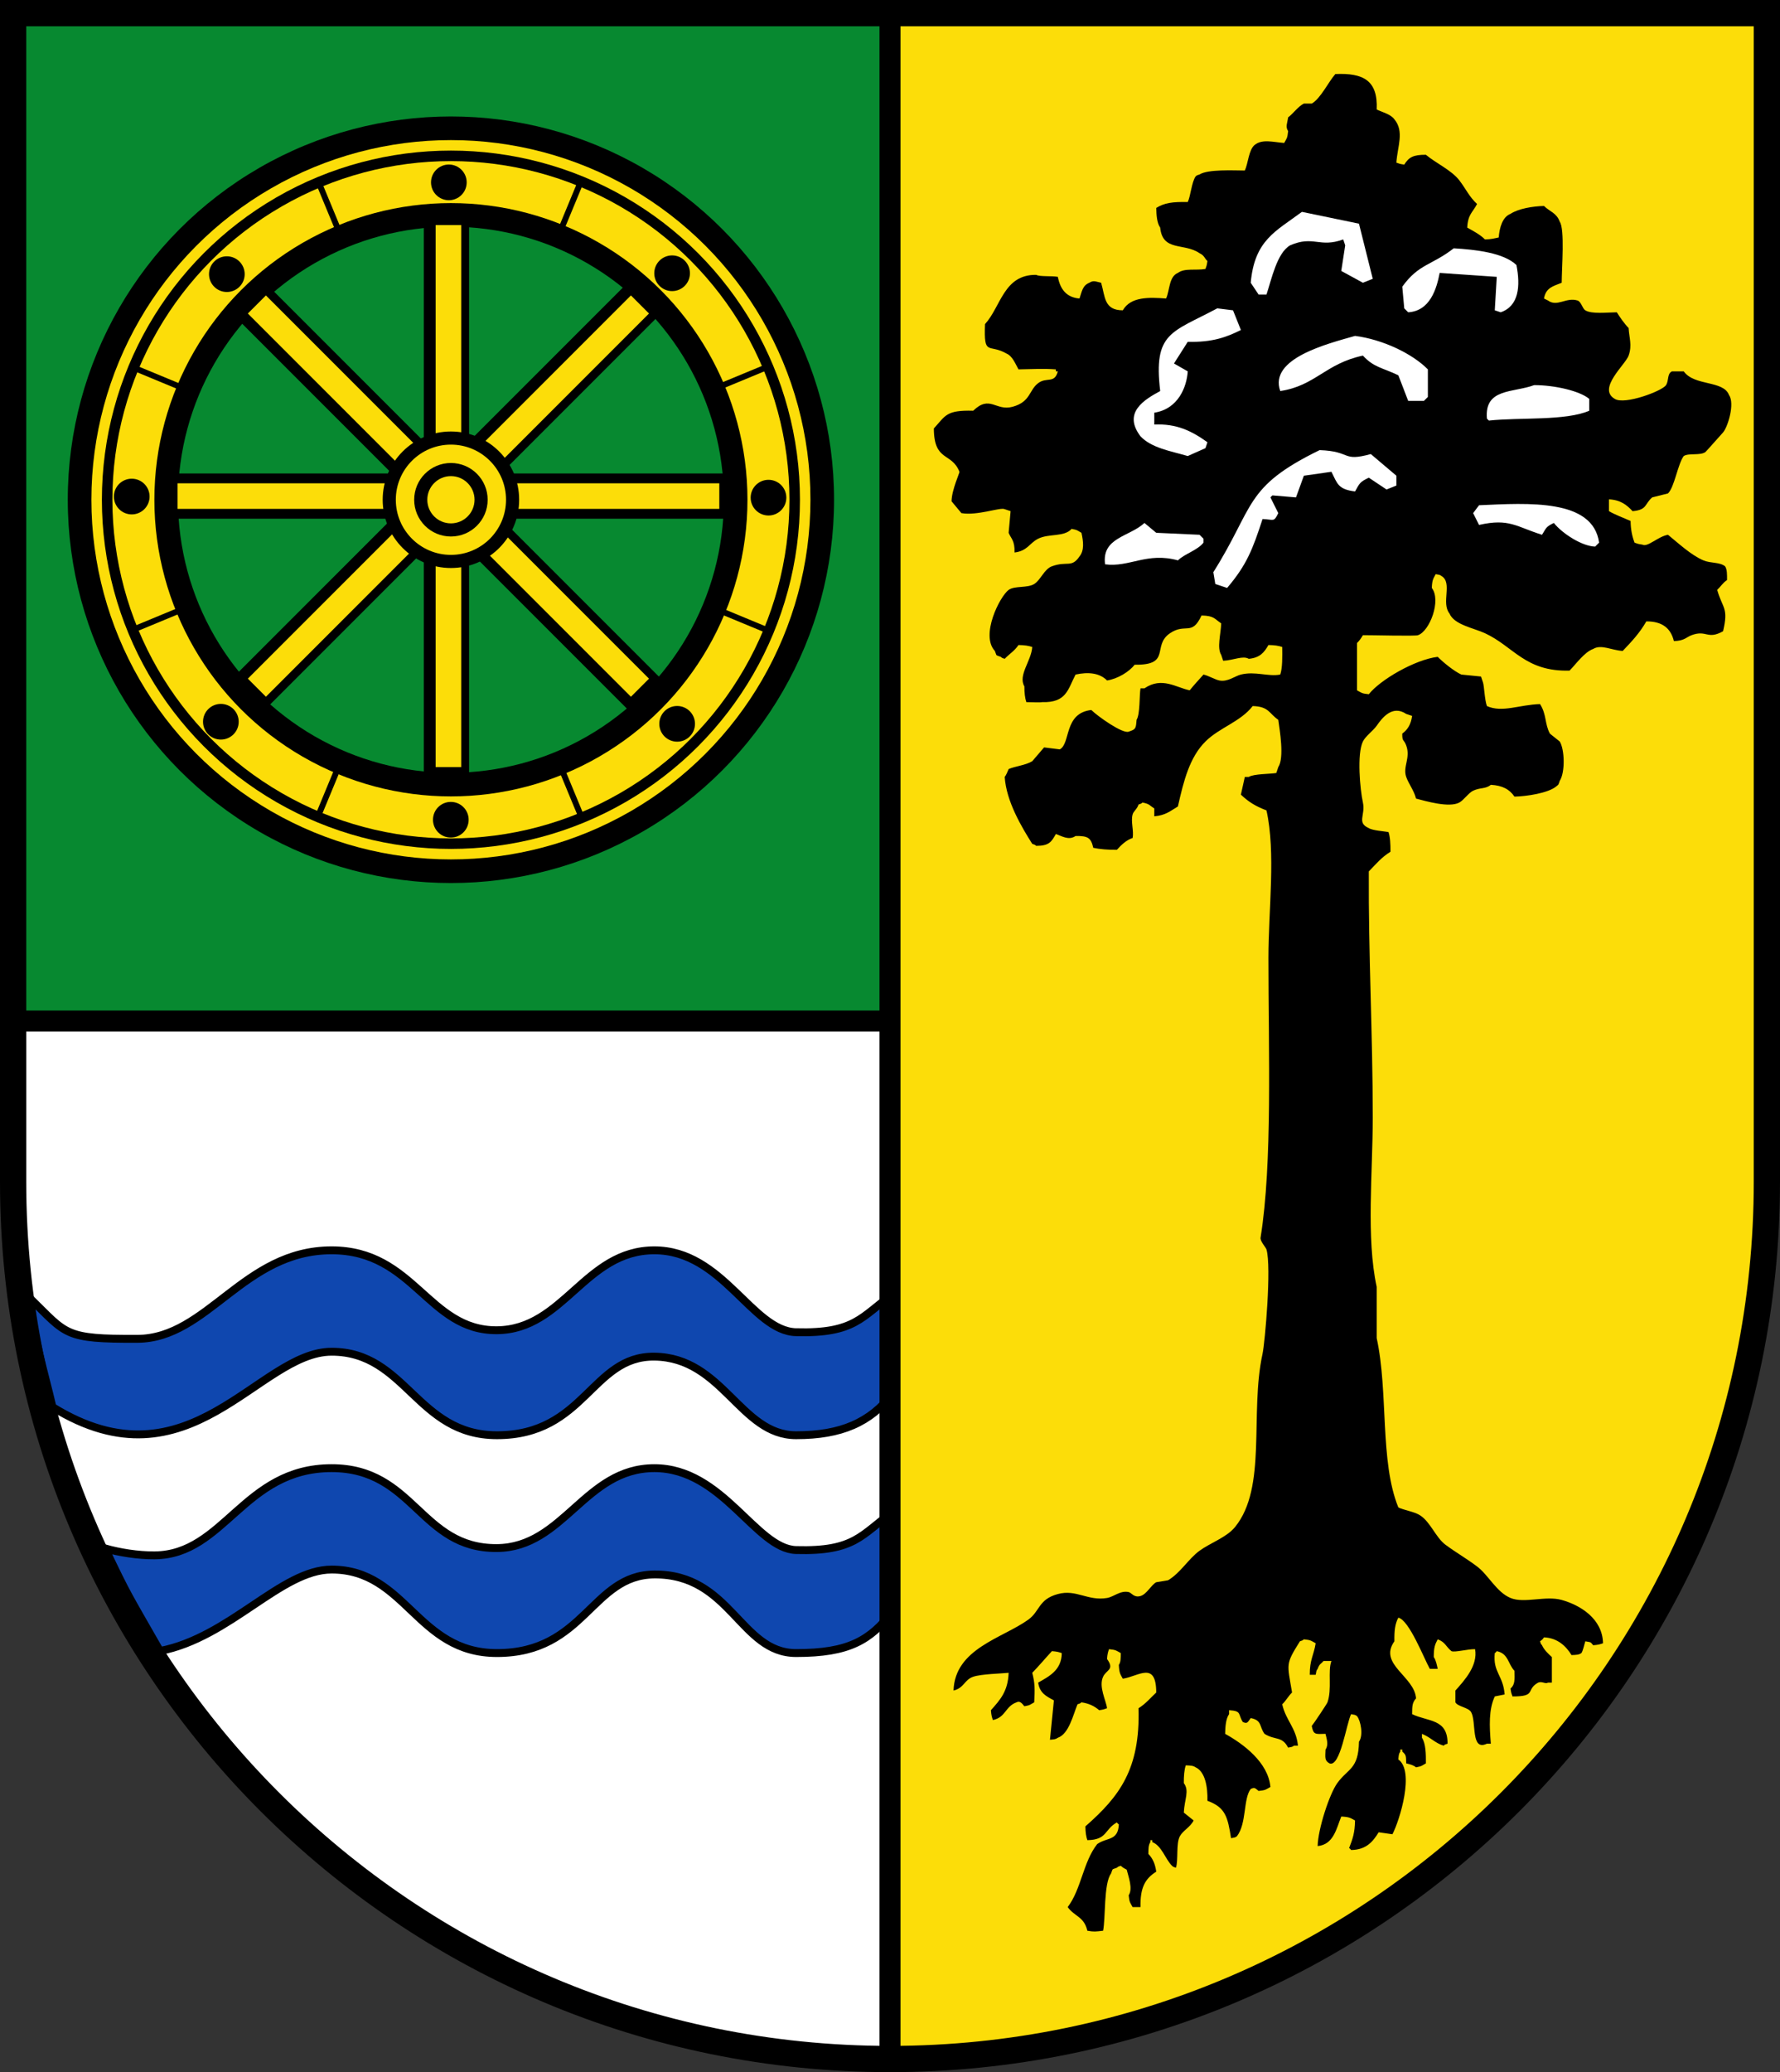 <?xml version="1.0" encoding="UTF-8" standalone="no"?>
<svg
   height="570.204"
   width="490"
   version="1.1"
   id="svg52"
   sodipodi:docname="Wappen_Handeloh.svg"
   inkscape:version="1.2.2 (732a01da63, 2022-12-09)"
   xmlns:inkscape="http://www.inkscape.org/namespaces/inkscape"
   xmlns:sodipodi="http://sodipodi.sourceforge.net/DTD/sodipodi-0.dtd"
   xmlns="http://www.w3.org/2000/svg"
   xmlns:svg="http://www.w3.org/2000/svg">
  <rect width="100%" height="100%" fill="#333333" stroke="none"/>
  <defs
     id="defs56" />
  <sodipodi:namedview
     id="namedview54"
     pagecolor="#ffffff"
     bordercolor="#666666"
     borderopacity="1.0"
     inkscape:showpageshadow="2"
     inkscape:pageopacity="0.0"
     inkscape:pagecheckerboard="0"
     inkscape:deskcolor="#d1d1d1"
     showgrid="false"
     inkscape:zoom="1.1504728"
     inkscape:cx="335.07964"
     inkscape:cy="304.65737"
     inkscape:current-layer="svg52" />
  <g
     transform="translate(-10.172,-230.741)"
     id="g48">
    <g
       stroke-width="0.722"
       id="g12">
      <path
         d="m 494.138,237.105 c -180.342,-0.178 -301.328,0 -478.691,0 0.042,69.961 1.536,243.922 1.536,319.237 0,131.973 106.985,238.957 238.958,238.957 131.973,0 238.957,-106.985 238.957,-238.957 0,-73.621 -0.883,-139.518 -0.759,-319.237 z"
         fill="#fcdd09"
         id="path2" />
      <path
         d="m 255.967,498.55 c -76.427,0.022 -150.126,0.068 -240.52,0.068 0.042,69.96 1.536,-17.591 1.536,57.724 0,131.973 106.985,238.957 238.958,238.957 0.026,-244.099 -0.207,-189.62 0.026,-296.749 z"
         fill="#ffffff"
         id="path4" />
      <path
         d="m 15.827,236.783 h 239.84 V 510.576 H 15.827 Z"
         fill="#078930"
         id="path6" />
      <path
         d="m 479.09,384.943 c -3.381,-1.421 -6.924,-4.751 -9.753,-7.043 -2.736,0.454 -5.602,3.51 -7.043,2.709 -1.25,-0.176 -1.346,-0.252 -2.167,-0.542 -0.652,-1.734 -1.051,-3.595 -1.084,-5.96 -1.948,-0.873 -4.311,-1.734 -5.96,-2.709 v -3.251 c 3.202,0.159 4.906,1.53 6.502,3.251 4.088,-0.351 3.262,-1.971 5.418,-3.793 1.444,-0.361 2.89,-0.722 4.334,-1.084 1.803,-1.766 2.666,-8.012 4.334,-10.294 1.399,-0.886 4.488,-0.062 5.96,-1.084 0.182,-0.126 4.308,-4.813 4.876,-5.418 1.3,-1.524 3.288,-7.927 1.625,-10.294 -1.565,-4.092 -9.505,-2.382 -12.462,-6.502 h -3.251 c -1.384,0.698 -0.772,2.465 -1.625,3.793 -1.037,1.612 -11.359,5.484 -14.087,3.793 -4.929,-2.806 2.922,-9.441 3.793,-11.92 1.016,-2.894 0.134,-4.9 0,-7.585 -1.133,-1.14 -2.411,-2.99 -3.251,-4.334 -2.65,0.029 -6.916,0.544 -8.669,-0.542 -0.851,-0.527 -1.104,-2.383 -2.167,-2.709 -3.129,-0.96 -5.552,1.874 -8.127,0 -0.362,-0.181 -0.722,-0.361 -1.084,-0.542 0.535,-3.003 2.479,-3.363 4.876,-4.334 0.007,-4.032 0.879,-14.814 -0.542,-16.796 -0.868,-2.448 -2.716,-2.744 -4.334,-4.334 -3.087,0.07 -7.071,0.743 -9.211,2.167 -2.22,0.855 -3.035,3.782 -3.251,6.502 -1.339,0.277 -1.992,0.496 -3.793,0.542 -1.232,-1.288 -3.288,-2.376 -4.876,-3.251 0.191,-3.666 1.461,-4.118 2.709,-6.502 -2.178,-2.008 -3.023,-4.082 -4.876,-6.502 -2.148,-2.801 -6.472,-4.74 -9.211,-7.043 -3.476,-0.011 -4.659,0.646 -5.96,2.709 -1.25,-0.176 -1.346,-0.252 -2.167,-0.542 0.275,-4.384 2.255,-8.551 -0.542,-11.92 -1.06,-1.444 -3.26,-1.92 -4.876,-2.709 0.362,-8.006 -3.682,-10.096 -11.378,-9.753 -1.862,2.085 -4.091,6.797 -6.502,8.127 h -2.167 c -1.62,0.807 -2.911,2.746 -4.334,3.793 -0.238,1.75 -0.792,2.515 0,3.793 -0.196,2.031 -0.42,2.015 -1.084,3.251 -3.067,-0.226 -6.013,-1.156 -8.127,0.542 -1.656,1.352 -1.782,5.093 -2.709,7.043 -3.101,-0.02 -10.167,-0.383 -12.462,1.084 -0.936,0.35 -0.53,0.105 -1.084,0.542 -1.118,1.62 -1.364,5.401 -2.167,7.043 -4.16,-0.085 -6.42,0.22 -8.669,1.625 0.044,2.063 0.201,4.161 1.084,5.418 0.671,6.695 6.6,4.097 10.836,7.043 1.355,0.66 1.232,1.229 2.167,2.167 -0.176,1.25 -0.252,1.346 -0.542,2.167 -2.692,0.464 -5.734,-0.301 -7.585,1.084 -2.502,1.024 -2.212,4.795 -3.251,7.043 -4.623,-0.337 -9.721,-0.571 -11.92,3.251 -5.203,-0.006 -4.842,-3.785 -5.96,-7.585 -1.477,-0.295 -2.038,-0.759 -3.251,0 -1.914,0.786 -2.047,2.454 -2.709,4.334 -3.691,-0.288 -5.323,-2.671 -5.96,-5.96 -1.769,-0.312 -4.949,-0.007 -5.96,-0.542 -8.944,-0.124 -9.708,8.752 -14.087,13.545 -0.342,9.068 0.967,5.253 5.96,8.127 1.616,0.69 2.468,2.939 3.251,4.334 4.118,-0.055 6.587,-0.262 10.294,0 v 0.542 h 0.542 c -0.895,3.487 -3.087,1.474 -5.418,3.251 -2.577,1.964 -2.047,5.124 -7.043,6.502 -4.635,1.279 -6.216,-3.388 -10.836,1.084 -7.478,-0.199 -7.569,1.316 -10.836,4.876 0.038,9.268 4.905,6.472 7.043,11.92 0.157,0.134 -2.147,4.998 -2.167,8.127 0.902,1.084 1.806,2.167 2.709,3.251 4.386,0.777 10.72,-1.682 11.92,-1.084 0.542,0.181 1.084,0.361 1.625,0.542 -0.181,1.987 -0.362,3.973 -0.542,5.96 0.631,1.589 1.731,2.078 1.625,5.418 3.574,-0.426 4.09,-2.586 6.502,-3.793 2.968,-1.485 7.158,-0.397 9.211,-2.709 1.716,0.306 1.576,0.476 2.709,1.084 0.506,2.263 0.85,4.813 -0.542,6.502 -2.21,3.246 -3.356,1.18 -7.585,2.709 -2.129,0.769 -3.096,3.775 -4.876,4.876 -1.893,1.172 -5.386,0.431 -7.043,1.625 -2.514,1.913 -7.797,12.516 -3.793,16.796 0.627,1.532 0.069,1.019 1.625,1.625 0.557,0.437 0.134,0.2 1.084,0.542 1.271,-1.342 2.743,-2.19 3.793,-3.793 1.672,0.026 2.777,0.189 3.793,0.542 -0.263,3.866 -3.97,7.772 -2.167,10.836 0.004,1.802 0.155,3.224 0.542,4.334 1.791,0.045 4.008,0.126 4.334,0 6.734,0.202 7.094,-3.531 9.211,-7.585 3.481,-0.76 6.609,-0.462 8.669,1.625 2.903,-0.44 6.106,-2.384 7.585,-4.334 10.275,0.163 4.647,-5.211 9.753,-8.669 4.29,-2.906 5.992,0.912 8.669,-4.876 3.476,0.077 3.495,0.878 5.418,2.167 -0.11,2.94 -1.214,6.795 0,8.669 0.18,0.542 0.361,1.084 0.542,1.625 2.912,-0.155 5.409,-1.487 7.043,-0.542 3.053,-0.269 4.243,-1.74 5.418,-3.793 1.672,0.026 2.777,0.189 3.793,0.542 0.037,2.628 0.085,5.761 -0.542,7.585 -3.331,0.646 -6.847,-0.978 -10.836,0 -1.628,0.398 -3.64,2.109 -5.96,1.625 -1.164,-0.243 -2.83,-1.266 -4.334,-1.625 -1.249,1.408 -2.614,2.848 -3.793,4.334 -3.663,-0.709 -7.642,-3.834 -12.462,-0.542 h -1.084 c -0.339,1.869 -0.082,7.08 -1.084,8.669 -0.186,2.433 -0.218,2.607 -2.167,3.251 -1.662,0.673 -8.605,-4.285 -10.294,-5.96 -7.608,0.863 -5.632,9.191 -8.669,10.836 -1.445,-0.181 -2.89,-0.361 -4.334,-0.542 -1.084,1.264 -2.167,2.528 -3.251,3.793 -1.75,1.107 -4.813,1.404 -6.502,2.167 -0.301,0.681 -0.652,1.636 -1.084,2.167 0.436,6.713 4.63,13.745 7.585,18.421 0.935,0.35 0.53,0.105 1.084,0.542 3.6,-0.015 4.169,-1.086 5.418,-3.251 1.604,0.527 3.511,1.845 5.418,0.542 3.464,-0.058 4.25,0.528 4.876,3.251 1.789,0.368 4.019,0.582 6.502,0.542 1.133,-1.25 2.549,-2.669 4.334,-3.251 0.372,-1.993 -0.562,-4.554 0,-6.502 0.26,-0.904 1.24,-1.44 1.625,-2.709 0.935,-0.35 0.53,-0.106 1.084,-0.542 2.018,0.384 1.915,0.795 3.251,1.625 v 2.167 c 3.185,-0.28 4.407,-1.476 6.502,-2.709 1.6,-7.134 3.237,-13.555 7.585,-17.88 3.844,-3.825 9.643,-5.42 13.003,-9.753 4.462,0.122 4.491,2.026 7.043,3.793 0.391,2.812 1.703,10.424 0,13.003 -0.181,0.542 -0.362,1.084 -0.542,1.625 -1.649,0.298 -6.196,0.205 -7.585,1.084 h -1.084 c -0.362,1.625 -0.722,3.251 -1.084,4.876 2.131,1.999 3.951,3.146 7.043,4.334 2.602,11.594 0.542,27.27 0.542,40.636 -10e-4,25.534 1.141,56.434 -2.167,76.937 -0.157,0.967 1.44,2.633 1.625,3.251 1.422,4.747 -0.41,25.619 -1.084,28.716 -3.588,16.481 1.333,36.758 -7.585,47.679 -2.315,2.834 -6.748,4.309 -9.753,6.502 -3.085,2.251 -5.245,6.107 -8.669,8.127 l -3.251,0.542 c -1.389,0.729 -2.614,3.301 -4.334,3.793 -1.839,0.525 -2.441,-0.906 -3.251,-1.084 -2.328,-0.511 -4.087,1.31 -5.96,1.625 -5.345,0.898 -8.434,-2.471 -13.545,-1.084 -5.384,1.461 -4.883,4.702 -8.127,7.043 -7.095,5.119 -20.206,7.937 -20.589,19.505 2.924,-0.679 2.968,-2.965 5.418,-3.793 2.276,-0.769 7.814,-0.869 9.753,-1.084 -0.184,5.149 -2.388,7.49 -4.876,10.294 0.108,1.407 0.239,1.84 0.542,2.709 3.596,-0.772 3.322,-3.707 6.502,-4.876 0.836,-0.425 1.33,0.038 2.167,1.084 1.716,-0.306 1.576,-0.476 2.709,-1.084 0.189,-3.643 0.213,-5.193 -0.542,-8.127 1.852,-1.893 3.629,-4.039 5.418,-5.96 1.407,0.108 1.84,0.24 2.709,0.542 -0.059,4.766 -3.558,6.411 -6.502,8.127 0.454,2.926 2.232,3.741 4.334,4.876 -0.362,3.611 -0.722,7.224 -1.084,10.836 1.256,-0.123 1.528,-0.107 2.167,-0.542 3.083,-1.078 4.221,-6.368 5.418,-9.211 0.935,-0.35 0.53,-0.106 1.084,-0.542 2.108,0.316 3.574,1.041 4.876,2.167 1.249,-0.176 1.346,-0.252 2.167,-0.542 -0.251,-2.129 -2.362,-5.906 -1.084,-8.669 0.899,-1.945 3.247,-1.893 1.084,-4.876 0.108,-1.407 0.239,-1.841 0.542,-2.709 2.031,0.196 2.015,0.42 3.251,1.084 -0.013,1.477 -0.021,2.483 -0.542,3.251 0.107,2.258 0.377,2.483 1.084,3.793 4.282,-0.604 9.159,-5.023 9.211,3.793 -1.614,1.52 -2.917,3.117 -4.876,4.334 0.48,16.761 -5.229,24.264 -14.629,32.508 0.025,1.672 0.189,2.777 0.542,3.793 5.515,-0.075 4.662,-2.971 8.127,-4.876 0.496,0.584 -0.045,0.049 0.542,0.542 -0.226,4.636 -3.288,3.499 -5.96,5.418 -3.886,4.915 -4.366,12.397 -8.127,17.338 1.934,2.651 4.489,2.568 5.418,6.502 1.963,0.334 2.168,0.236 4.334,0 0.691,-3.34 0.15,-13.024 2.167,-15.712 0.627,-1.532 0.069,-1.019 1.625,-1.625 0.557,-0.437 0.134,-0.2 1.084,-0.542 0.504,0.493 0.944,0.731 1.625,1.084 0.483,1.986 1.748,5.232 0.542,7.043 0.196,2.031 0.42,2.015 1.084,3.251 h 2.167 c -0.113,-5.31 1.227,-7.798 4.334,-9.753 -0.302,-2.139 -0.971,-3.656 -2.167,-4.876 0.013,-1.477 0.021,-2.483 0.542,-3.251 v -0.542 h 0.542 v 0.542 c 2.597,0.99 3.564,4.667 5.418,6.502 0.557,0.436 0.134,0.199 1.084,0.542 0.702,-2.109 -0.016,-6.649 1.084,-8.669 0.849,-1.56 2.828,-2.453 3.793,-4.334 -0.904,-0.722 -1.807,-1.445 -2.709,-2.167 0.174,-3.71 1.609,-5.955 0,-8.127 -0.012,-1.934 0.119,-3.662 0.542,-4.876 1.372,0.057 2.007,0.067 2.709,0.542 2.625,1.209 3.351,5.375 3.251,9.211 4.993,1.836 5.579,4.462 6.502,10.294 1.113,-0.216 1.043,-0.135 1.625,-0.542 2.716,-3.523 1.704,-10.334 3.793,-13.003 1.047,-0.482 1.144,-0.311 2.167,0.542 2.031,-0.196 2.015,-0.42 3.251,-1.084 -0.592,-6.798 -7.486,-11.871 -12.462,-14.629 0.044,-2.063 0.201,-4.162 1.084,-5.418 v -1.084 c 3.616,0.208 2.381,1.135 3.793,3.251 1.241,0.547 1.279,0.125 2.167,-1.084 3.166,0.625 2.302,2.272 3.793,4.334 2.981,1.872 4.806,0.537 6.502,3.793 1.113,-0.216 1.043,-0.135 1.625,-0.542 h 1.084 c -0.521,-4.992 -3.331,-6.893 -4.334,-11.378 1.021,-0.966 1.695,-2.278 2.709,-3.251 -1.369,-8.105 -1.828,-7.686 2.167,-14.087 0.935,-0.35 0.53,-0.105 1.084,-0.542 2.031,0.196 2.015,0.42 3.251,1.084 -0.512,3.294 -1.656,4.506 -1.625,8.669 h 1.625 c 0.216,-1.113 0.134,-1.044 0.542,-1.625 0.56,-1.473 0.777,-1.193 1.625,-2.167 h 2.167 c -1.052,2.869 0.21,7.675 -1.084,11.378 -0.139,0.397 -3.808,5.915 -4.334,6.502 0.489,2.455 0.95,2.248 3.793,2.167 0.334,1.49 0.899,3.005 0,4.334 -0.063,2.169 -0.316,2.978 1.084,3.793 2.968,1.187 4.657,-10.929 5.96,-13.545 1.113,0.216 1.043,0.134 1.625,0.542 1.022,1.214 1.797,5.313 0.542,7.043 -0.142,7.634 -2.993,7.285 -5.96,11.378 -2.19,3.02 -5.312,12.667 -5.418,17.338 4.386,-0.397 5.174,-4.825 6.502,-8.127 2.258,0.107 2.483,0.377 3.793,1.084 -0.048,3.478 -0.685,5.121 -1.625,7.585 0.584,0.496 0.048,-0.045 0.542,0.542 4.194,-0.054 6.021,-2.325 7.585,-4.876 1.264,0.181 2.528,0.361 3.793,0.542 2.02,-3.876 6.173,-17.366 1.625,-20.589 0.123,-1.256 0.106,-1.528 0.542,-2.167 v -0.542 h 0.542 v 0.542 c 1.071,0.943 1.037,1.159 1.084,3.251 1.152,0.274 1.959,0.485 2.709,1.084 1.716,-0.306 1.576,-0.476 2.709,-1.084 0.021,-2.522 -0.028,-5.49 -1.084,-7.043 v -1.084 c 2.536,1.035 3.556,2.528 5.96,3.251 0.557,-0.437 0.134,-0.2 1.084,-0.542 0.078,-6.933 -5.386,-6.007 -9.753,-8.127 0,-2.257 0.064,-3.231 1.084,-4.334 -0.401,-6.076 -10.471,-9.392 -5.96,-15.712 -0.051,-2.988 0.18,-4.821 1.084,-6.502 2.984,0.656 7.049,11.209 8.669,14.087 h 2.167 c -0.239,-1.126 -0.515,-2.471 -1.084,-3.251 0.003,-2.59 0.303,-3.43 1.084,-4.876 2.115,0.758 2.265,2.047 3.793,3.251 0.891,0.403 4.61,-0.615 6.502,-0.542 0.791,4.485 -2.826,8.49 -5.418,11.378 v 3.251 c 0.622,1.193 3.606,1.391 4.334,2.709 1.508,2.729 -0.176,10.82 4.334,8.669 h 1.084 c -0.401,-4.842 -0.61,-9.383 1.084,-13.003 0.902,-0.181 1.805,-0.361 2.709,-0.542 -0.385,-5.324 -3.266,-6.055 -2.709,-11.378 0.584,-0.496 0.048,0.045 0.542,-0.542 3.228,0.663 3.046,3.482 4.876,5.418 0.075,2.415 0.152,3.809 -1.084,4.876 0.176,1.249 0.252,1.346 0.542,2.167 6.766,0.025 3.541,-1.823 7.043,-3.793 1.082,-0.462 1.99,0.447 2.709,0 h 1.084 v -7.043 c -0.972,-0.876 -2.15,-1.978 -2.709,-3.251 -0.438,-0.557 -0.2,-0.134 -0.542,-1.084 0.638,-0.474 0.614,-0.438 1.084,-1.084 3.798,0.171 6.081,2.455 7.585,4.876 1.372,-0.057 2.007,-0.067 2.709,-0.542 0.445,-0.624 0.83,-2.497 1.084,-3.251 1.689,0.327 1.317,0.093 2.167,1.084 1.407,-0.108 1.84,-0.24 2.709,-0.542 -0.153,-6.749 -6.209,-10.465 -11.378,-11.92 -4.459,-1.254 -10.294,1.039 -14.087,-0.542 -3.881,-1.617 -6.031,-6.266 -9.211,-8.669 -2.893,-2.185 -5.662,-3.738 -8.669,-5.96 -2.736,-2.021 -4.136,-6.276 -7.043,-8.127 -1.658,-1.055 -4.457,-1.381 -5.96,-2.167 -5.157,-12.667 -2.705,-31.679 -5.96,-46.595 v -14.087 c -2.932,-13.518 -1.084,-31.396 -1.084,-46.595 0,-23.145 -1.209,-44.659 -1.084,-67.726 1.967,-2.02 3.464,-3.878 5.96,-5.418 0.021,-2.068 -0.082,-4.092 -0.542,-5.418 -1.279,-0.234 -4.39,-0.42 -5.418,-1.084 -3.412,-1.5 -0.868,-3.577 -1.625,-7.043 -0.783,-3.581 -1.692,-13.32 0,-16.796 0.725,-1.49 2.832,-2.959 3.793,-4.334 1.365,-1.956 4.218,-5.878 8.127,-3.251 0.542,0.181 1.084,0.361 1.625,0.542 -0.335,2.349 -1.193,3.754 -2.709,4.876 -0.059,2.279 0.436,1.5 1.084,3.251 1.273,3.447 -0.995,5.821 0,8.669 0.656,1.88 2.148,3.728 2.709,5.96 2.663,0.689 9.116,2.606 11.92,1.084 1.196,-0.649 2.57,-2.678 3.793,-3.251 2.009,-0.941 3.397,-0.415 4.876,-1.625 3.205,0.191 5.155,1.24 6.502,3.251 3.486,-0.085 9.118,-0.97 11.378,-2.709 0.865,-0.735 0.627,-0.331 1.084,-1.625 1.553,-2.414 1.334,-8.71 0,-10.836 -0.904,-0.722 -1.807,-1.445 -2.709,-2.167 -1.463,-2.723 -0.863,-5.208 -2.709,-8.127 -5.721,0.166 -10.408,2.442 -14.629,0.542 -0.634,-1.708 -0.753,-5.629 -1.084,-6.502 -0.181,-0.542 -0.362,-1.084 -0.542,-1.625 -1.806,-0.181 -3.613,-0.361 -5.418,-0.542 -1.994,-0.91 -4.938,-3.313 -6.502,-4.876 -6.311,0.77 -15.869,6.359 -18.963,10.294 -2.032,-0.197 -2.015,-0.42 -3.251,-1.084 v -13.003 c 0.644,-0.614 1.162,-1.376 1.625,-2.167 1.982,-0.03 14.604,0.316 15.171,0 3.215,-1.097 6.45,-9.577 3.793,-13.003 0.107,-2.258 0.377,-2.483 1.084,-3.793 1.113,0.216 1.043,0.134 1.625,0.542 3.058,1.858 -0.202,7.374 2.167,10.294 1.266,3.096 6.697,4.001 9.753,5.418 7.932,3.679 11.085,10.629 23.298,10.294 1.724,-1.75 4.087,-5.111 6.502,-5.96 2.199,-1.355 5.107,0.384 8.127,0.542 2.455,-2.575 4.641,-4.878 6.502,-8.127 4.449,-0.036 6.751,1.958 7.585,5.418 2.98,-0.09 3.34,-1.053 4.876,-1.625 4.152,-1.549 4.302,1.352 8.669,-1.084 1.537,-6.545 -0.125,-6.153 -1.625,-11.378 0.995,-0.936 1.517,-1.917 2.709,-2.709 0.016,-1.58 0.026,-2.953 -0.542,-3.793 -1.56,-1.207 -3.89,-0.756 -5.96,-1.625 z"
         fill-rule="evenodd"
         id="path8" />
      <path
         d="m 358.809,311.799 c 1.404,-4.222 2.875,-11.441 6.502,-13.545 6.427,-2.807 8.072,0.765 14.629,-1.625 0.18,0.542 0.361,1.084 0.542,1.625 -0.362,2.348 -0.722,4.696 -1.084,7.043 1.986,1.084 3.973,2.167 5.96,3.251 0.902,-0.361 1.806,-0.722 2.709,-1.084 -1.264,-5.056 -2.529,-10.114 -3.793,-15.171 -5.237,-1.084 -10.476,-2.167 -15.712,-3.251 -7.202,5.372 -13.033,7.742 -14.087,19.505 0.722,1.084 1.445,2.167 2.167,3.251 z m 62.85,4.334 c 0.542,0.181 1.084,0.361 1.625,0.542 4.975,-1.701 5.488,-7.148 4.334,-13.003 -3.488,-3.361 -11.102,-4.237 -17.26,-4.603 -6.112,4.751 -9.61,4.235 -14.165,10.563 0.18,1.987 0.361,3.973 0.542,5.96 0.361,0.361 0.722,0.722 1.084,1.084 6.021,-0.351 7.837,-6.483 8.669,-10.836 5.237,0.361 10.475,0.722 15.712,1.084 -0.181,3.07 -0.362,6.141 -0.542,9.211 z m -93.733,31.425 v -3.251 c 6.601,-1.033 8.92,-7.059 9.211,-11.378 -1.264,-0.722 -2.529,-1.445 -3.793,-2.167 1.263,-1.987 2.528,-3.973 3.793,-5.96 6.874,0.176 10.756,-1.324 14.629,-3.251 -0.722,-1.806 -1.446,-3.612 -2.167,-5.418 -1.445,-0.181 -2.89,-0.361 -4.334,-0.542 -12.538,6.697 -17.641,6.544 -15.712,22.756 -4.343,2.355 -10.4,5.91 -5.418,12.462 3.036,3.2 8.17,4.017 13.003,5.418 1.625,-0.722 3.251,-1.445 4.876,-2.167 0.18,-0.542 0.361,-1.084 0.542,-1.625 -4.35,-3.117 -8.479,-5.152 -14.629,-4.876 z m 34.676,-9.211 c 9.675,-1.453 12.418,-7.554 22.756,-9.753 2.958,3.258 5.375,3.313 9.753,5.418 0.902,2.348 1.806,4.696 2.709,7.043 h 4.334 c 0.361,-0.361 0.722,-0.722 1.084,-1.084 v -7.585 c -4.353,-4.41 -12.558,-8.261 -20.047,-9.211 -7.693,2.198 -23.776,6.203 -20.589,15.171 z m 56.89,7.585 c 0.18,0.181 0.361,0.361 0.542,0.542 8.465,-0.918 21.132,0.12 27.632,-2.709 v -3.251 c -2.546,-2.182 -9.529,-3.812 -15.171,-3.793 -5.789,2.138 -13.738,0.798 -13.003,9.211 z m -46.054,8.669 c -20.938,10.216 -17.79,15.444 -29.258,33.592 0.18,1.084 0.361,2.167 0.542,3.251 1.084,0.361 2.167,0.722 3.251,1.084 5.373,-6.305 7.02,-10.566 9.753,-18.963 3.155,0.118 3.057,0.971 4.334,-1.625 -0.722,-1.445 -1.446,-2.89 -2.167,-4.334 0.18,-0.181 0.361,-0.361 0.542,-0.542 2.167,0.181 4.334,0.361 6.502,0.542 0.722,-1.987 1.445,-3.973 2.167,-5.96 2.528,-0.361 5.057,-0.722 7.585,-1.084 1.656,3.314 1.839,4.829 6.502,5.418 1.266,-2.279 1.325,-2.619 3.793,-3.793 l 4.876,3.251 c 0.902,-0.361 1.805,-0.722 2.709,-1.084 v -2.709 c -2.348,-1.987 -4.696,-3.973 -7.043,-5.96 -8.04,2.202 -5.162,-0.756 -14.087,-1.084 z m 43.886,15.171 c -0.542,0.722 -1.084,1.445 -1.625,2.167 l 1.625,3.251 c 8.362,-1.894 10.311,0.531 17.338,2.709 1.206,-1.911 1.02,-2.169 3.251,-3.251 2.435,3.01 7.827,6.419 11.378,6.502 0.361,-0.361 0.722,-0.722 1.084,-1.084 -1.686,-12.115 -19.449,-10.903 -33.05,-10.294 z m -88.856,7.585 c -1.084,-0.903 -2.167,-1.806 -3.251,-2.709 -4.077,3.809 -11.829,3.979 -10.836,11.378 6.679,0.908 11.542,-3.437 20.047,-1.084 1.977,-1.889 5.316,-2.718 7.043,-4.876 v -1.084 c -0.362,-0.361 -0.722,-0.722 -1.084,-1.084 -3.973,-0.181 -7.947,-0.361 -11.92,-0.542 z"
         fill="#ffffff"
         id="path10" />
    </g>
    <path
       d="m 229.316,597.332 c -12.174,-0.314 -20.168,-22.536 -39.01,-22.536 -19.168,7.2e-4 -24.894,21.848 -43.345,21.994 -18.953,0.15 -22.755,-21.994 -45.512,-21.994 -24.248,0 -34.109,24.262 -53.427,24.36 -20.168,0.103 -19.457,-1.214 -29.469,-11.035 0.71,10.492 3.725,19.737 6.064,29.799 37.769,23.408 56.667,-15.204 76.833,-15.217 20.524,-0.014 23.421,22.972 45.512,22.978 24.253,0.006 26.039,-21.82 43.345,-21.628 18.87,0.209 23.616,21.623 39.01,21.628 12.387,0.005 20.384,-3.478 26.651,-11.509 v -27.32 c -8.691,6.223 -10.393,10.898 -26.651,10.479 z m 0,59.943 c -11.093,-0.314 -20.168,-22.536 -39.01,-22.535 -19.168,0 -24.894,21.862 -43.345,21.993 -21.116,0.15 -22.755,-21.994 -45.512,-21.993 -24.248,-7.2e-4 -29.423,23.859 -48.741,23.999 -4.589,0.034 -9.669,-0.801 -13.616,-1.907 6.333,13.291 5.939,12.168 15.111,28.222 19.313,-3.718 33.336,-22.398 47.246,-22.408 20.524,-0.014 23.421,22.971 45.512,22.977 24.253,0.006 26.039,-21.503 43.345,-21.628 21.033,-0.152 23.616,21.624 39.01,21.628 14.549,0.005 20.384,-3.478 26.651,-11.509 v -27.32 c -8.691,6.224 -10.393,10.942 -26.65,10.481 z"
       fill="#0f47af"
       fill-rule="evenodd"
       stroke="#000000"
       stroke-width="2.167"
       id="path14" />
    <circle
       cx="134.302"
       cy="368.261"
       r="105.472"
       stroke-width="0.722"
       id="circle16" />
    <circle
       cx="134.302"
       cy="368.261"
       fill="#fcdd09"
       r="98.97"
       stroke-width="0.722"
       id="circle18" />
    <circle
       cx="134.302"
       cy="368.261"
       r="96.081"
       stroke-width="0.722"
       id="circle20" />
    <circle
       cx="134.302"
       cy="368.261"
       fill="#fcdd09"
       r="93.191"
       stroke-width="0.722"
       id="circle22" />
    <path
       d="m 184.532,201.665 117.542,-48.688 -0.86,-2.078 -117.535,48.685 48.687,-117.542 -2.078,-0.86 -48.694,117.558 -48.695,-117.558 -2.077,0.86 48.687,117.542 -117.535,-48.685 -0.861,2.078 117.543,48.688 -117.536,48.684 0.861,2.078 117.542,-48.688 -48.685,117.535 2.078,0.861 48.678,-117.518 48.677,117.518 2.078,-0.861 -48.684,-117.535 117.542,48.688 0.86,-2.078 z"
       fill-rule="evenodd"
       transform="matrix(0.722,0,0,0.722,2.824,222.334)"
       id="path24" />
    <path
       d="m 72.619,301.27 c -2.712,0 -4.91,2.198 -4.91,4.91 0,2.712 2.198,4.91 4.91,4.91 2.712,0 4.91,-2.198 4.91,-4.91 7.23e-4,-2.712 -2.198,-4.91 -4.91,-4.91 z m 61.113,-15.432 c 2.712,0 4.91,-2.198 4.91,-4.911 0,-2.711 -2.198,-4.91 -4.91,-4.91 -2.712,0 -4.91,2.198 -4.91,4.91 0,2.713 2.199,4.911 4.91,4.911 z m 61.459,25.006 c 2.712,0 4.91,-2.198 4.91,-4.91 0,-2.712 -2.198,-4.91 -4.91,-4.91 -2.712,0 -4.91,2.198 -4.91,4.91 0,2.712 2.198,4.91 4.91,4.91 z m 26.534,51.929 c -2.712,0 -4.911,2.198 -4.911,4.911 0,2.711 2.198,4.91 4.911,4.91 2.711,0 4.91,-2.198 4.91,-4.91 0,-2.713 -2.199,-4.911 -4.91,-4.911 z m -25.148,62.239 c -2.712,0 -4.91,2.198 -4.91,4.91 0,2.712 2.198,4.91 4.91,4.91 2.712,0 4.91,-2.198 4.91,-4.91 0,-2.712 -2.198,-4.91 -4.91,-4.91 z m -62.304,26.393 c -2.712,0 -4.91,2.198 -4.91,4.911 0,2.711 2.198,4.91 4.91,4.91 2.712,0 4.91,-2.198 4.91,-4.91 7.2e-4,-2.713 -2.198,-4.911 -4.91,-4.911 z M 70.972,424.437 c -2.712,0 -4.91,2.198 -4.91,4.911 0,2.711 2.198,4.91 4.91,4.91 2.712,0 4.91,-2.198 4.91,-4.91 7.22e-4,-2.712 -2.198,-4.911 -4.91,-4.911 z M 46.437,362.47 c -2.712,0 -4.91,2.198 -4.91,4.91 0,2.712 2.198,4.911 4.91,4.911 2.712,0 4.91,-2.198 4.91,-4.911 0,-2.712 -2.198,-4.91 -4.91,-4.91 z"
       fill-rule="evenodd"
       stroke-width="0.722"
       id="path26" />
    <circle
       cx="134.302"
       cy="368.261"
       r="81.632"
       stroke-width="0.722"
       id="circle28" />
    <circle
       cx="134.302"
       cy="368.261"
       fill="#078930"
       r="75.131"
       stroke-width="0.722"
       id="circle30" />
    <path
       d="m 290.273,209.342 v -17.25 h -89.052 l 62.969,-62.969 -12.197,-12.198 -62.97,62.97 V 90.842 h -17.25 v 89.053 l -62.969,-62.97 -12.198,12.198 62.97,62.969 H 70.523 v 17.25 h 89.053 l -62.97,62.97 12.198,12.197 62.969,-62.969 v 89.052 h 17.25 V 221.54 l 62.97,62.969 12.197,-12.197 -62.969,-62.97 z"
       fill-rule="evenodd"
       transform="matrix(0.722,0,0,0.722,2.824,222.334)"
       id="path32" />
    <path
       d="m 284.431,205.592 v -9.75 h -91.514 l 64.71,-64.709 -6.894,-6.895 -64.71,64.71 V 97.435 h -9.75 v 91.513 l -64.709,-64.71 -6.894,6.895 64.709,64.709 H 77.866 v 9.75 h 91.513 l -64.709,64.71 6.894,6.894 64.709,-64.709 V 304 h 9.75 v -91.514 l 64.71,64.71 6.894,-6.894 -64.709,-64.71 z"
       fill="#fcdd09"
       fill-rule="evenodd"
       transform="matrix(0.722,0,0,0.722,2.824,222.334)"
       id="path34" />
    <circle
       cx="134.302"
       cy="368.261"
       r="18.783"
       stroke-width="0.722"
       id="circle36" />
    <circle
       cx="134.302"
       cy="368.261"
       fill="#fcdd09"
       r="15.171"
       stroke-width="0.722"
       id="circle38" />
    <circle
       cx="134.302"
       cy="368.261"
       r="10.114"
       stroke-width="0.722"
       id="circle40" />
    <circle
       cx="134.302"
       cy="368.261"
       fill="#fcdd09"
       r="6.502"
       stroke-width="0.722"
       id="circle42" />
    <path
       d="m 255.172,236.783 v 558.517"
       fill="none"
       stroke="#000000"
       stroke-width="5.779"
       id="path44" />
    <path
       d="M 255.581,511.706 H 14.924"
       fill="none"
       stroke="#000000"
       stroke-width="5.779"
       id="path46" />
  </g>
  <path
     d="M 3.612,3.612 V 325.204 c 0,133.315 108.073,241.388 241.388,241.388 133.315,0 241.388,-108.073 241.388,-241.388 V 3.612 Z"
     fill="none"
     stroke="#000000"
     stroke-linecap="square"
     stroke-width="7.224"
     id="path50" />
</svg>
